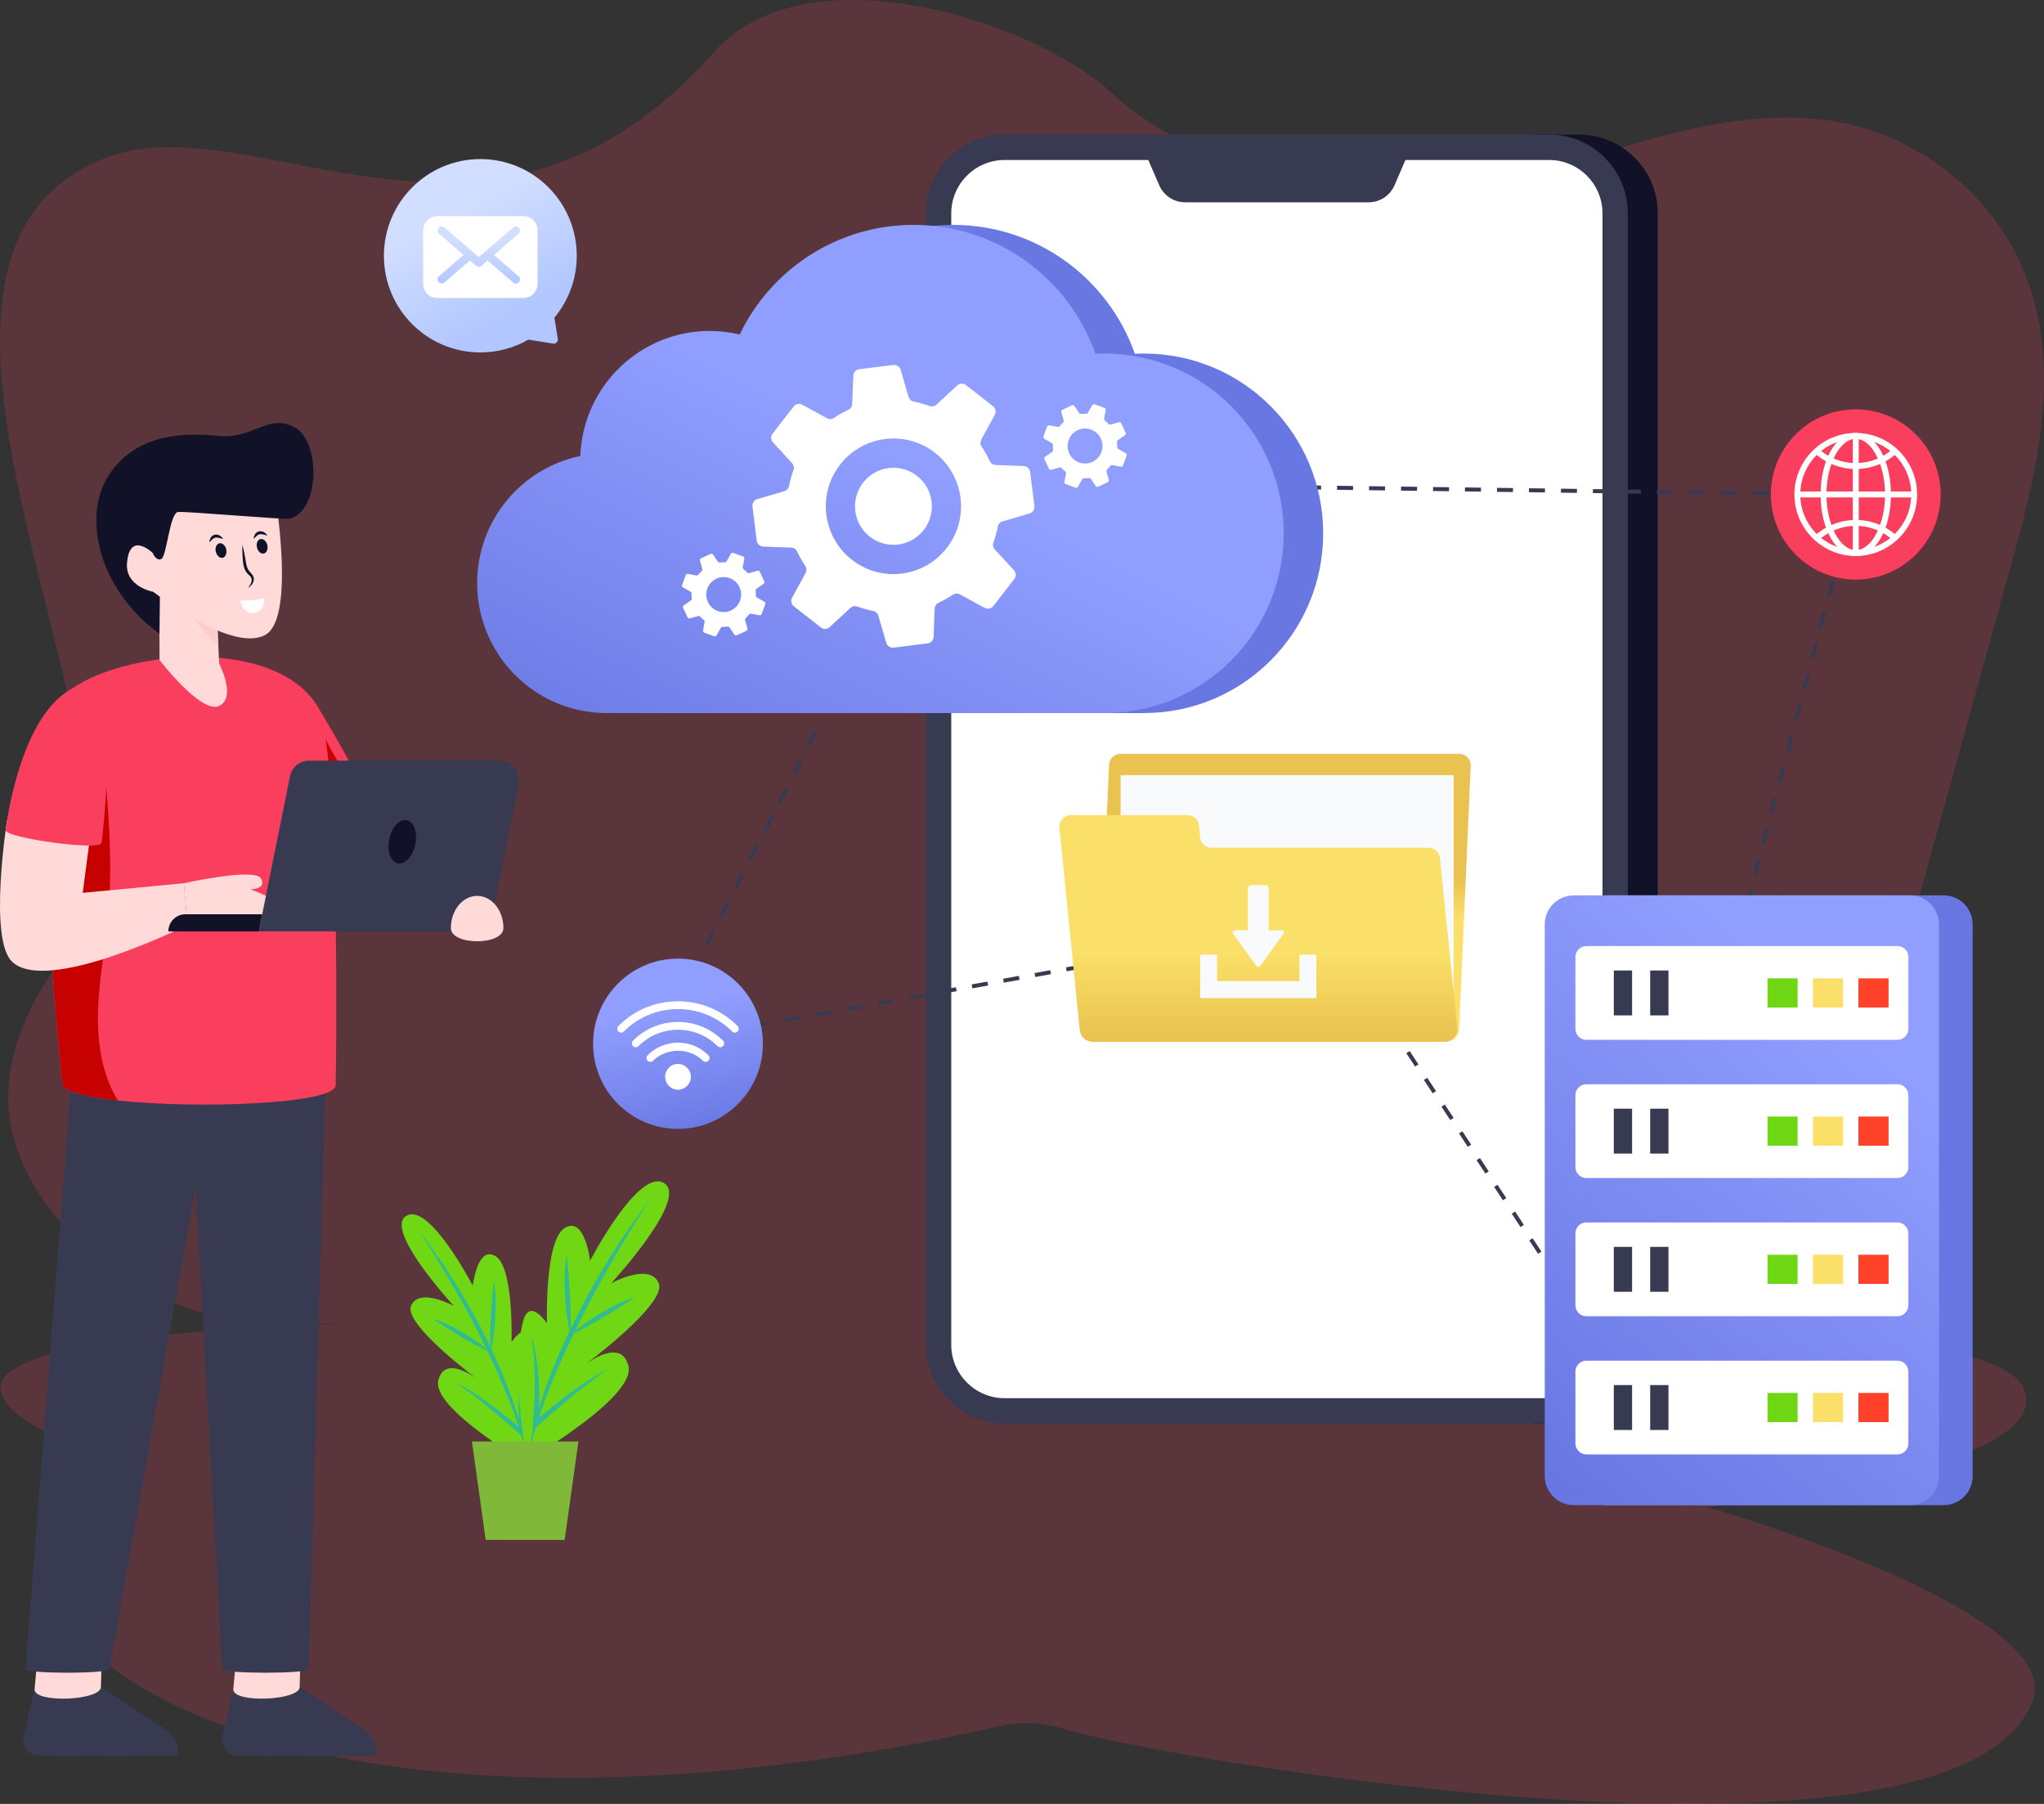 <svg width="136" height="120" viewBox="0 0 136 120" fill="none" xmlns="http://www.w3.org/2000/svg">
<rect x="0" y="0" width="136" height="120" fill="#333333" stroke="none"/>
<g opacity="0.2">
<path d="M133.717 37.934C130.955 47.91 128.183 57.884 125.423 67.863C124.045 72.821 122.57 77.976 119.551 81.568C115.524 86.349 109.609 87.375 104.096 87.709C96.123 88.215 18.834 88.68 14.747 87.709C9.802 86.525 2.452 82.22 0.808 75.274C-0.193 71.078 1.836 66.695 4.216 63.683C12.556 53.138 -10.864 17.962 6.742 10.615C16.781 6.425 32.414 20.495 47.503 3.466C53.664 -3.485 68.745 1.4 73.86 6.099C77.308 9.263 80.97 10.447 85.196 12.088C91.06 14.373 97.395 12.975 103.368 11.177C109.344 9.386 115.405 7.203 121.513 7.988C127.62 8.779 133.903 13.376 135.547 20.87C136.788 26.492 135.247 32.434 133.717 37.934Z" fill="#F93E5E"/>
<path d="M135.234 113.18C130.136 126.189 77.022 116.94 70.751 115.008C70.743 115.005 70.735 115.003 70.727 115C69.338 114.568 67.863 114.501 66.444 114.832C57.768 116.857 47.519 118.267 37.837 118.267C14.507 118.267 3.297 110.081 3.297 104.826C3.297 103.201 8.207 103.814 8.287 100.331C8.382 96.325 1.213 95.631 0.117 92.751C-1.761 87.806 29.899 87.968 29.899 87.968H88.945C88.945 87.968 131.89 86.69 134.611 92.273C137.328 97.86 113.607 100.254 113.607 100.254C113.607 100.254 137.587 107.177 135.234 113.18Z" fill="#F93E5E"/>
</g>
<path d="M105.073 8.955H101.91V94.698H105.073C107.961 94.698 110.302 92.351 110.302 89.456V14.198C110.302 11.302 107.961 8.955 105.073 8.955Z" fill="#111228"/>
<path d="M108.308 14.198V89.455C108.308 92.351 105.967 94.698 103.079 94.698H66.838C63.949 94.698 61.609 92.351 61.609 89.455V14.198C61.609 11.302 63.95 8.955 66.838 8.955H103.079C105.967 8.955 108.308 11.302 108.308 14.198Z" fill="#373A50"/>
<path d="M106.624 14.198V89.456C106.624 91.416 105.033 93.011 103.079 93.011H66.838C64.883 93.011 63.292 91.416 63.292 89.456V14.198C63.292 12.238 64.883 10.644 66.838 10.644H76.405L77.133 12.328C77.43 13.012 78.105 13.457 78.849 13.457H91.068C91.812 13.457 92.487 13.012 92.784 12.328L93.511 10.644H103.078C105.033 10.644 106.624 12.238 106.624 14.198Z" fill="white"/>
<path d="M111.96 76.775L111.704 76.706L111.977 75.677L112.234 75.746L111.96 76.775ZM112.507 74.716L112.25 74.648L112.523 73.619L112.78 73.687L112.507 74.716ZM113.053 72.658L112.797 72.589L113.07 71.56L113.327 71.628L113.053 72.658ZM113.6 70.599L113.343 70.53L113.617 69.501L113.873 69.57L113.6 70.599ZM114.147 68.54L113.89 68.472L114.163 67.443L114.42 67.511L114.147 68.54ZM114.693 66.482L114.436 66.413L114.71 65.384L114.967 65.453L114.693 66.482ZM115.24 64.423L114.983 64.355L115.257 63.325L115.513 63.394L115.24 64.423ZM115.787 62.365L115.53 62.296L115.803 61.267L116.06 61.336L115.787 62.365ZM116.334 60.306L116.077 60.237L116.35 59.208L116.607 59.277L116.334 60.306ZM116.88 58.247L116.623 58.179L116.896 57.15L117.153 57.218L116.88 58.247ZM117.427 56.189L117.17 56.12L117.443 55.091L117.7 55.16L117.427 56.189ZM117.973 54.13L117.717 54.062L117.99 53.033L118.247 53.101L117.973 54.13ZM118.52 52.072L118.263 52.003L118.536 50.974L118.793 51.043L118.52 52.072ZM119.067 50.013L118.81 49.945L119.083 48.916L119.34 48.984L119.067 50.013ZM119.613 47.955L119.357 47.886L119.63 46.857L119.887 46.925L119.613 47.955ZM120.16 45.896L119.903 45.828L120.176 44.798L120.433 44.867L120.16 45.896ZM120.707 43.837L120.45 43.769L120.723 42.74L120.98 42.808L120.707 43.837ZM121.253 41.779L120.996 41.711L121.27 40.681L121.526 40.75L121.253 41.779ZM121.8 39.72L121.543 39.652L121.817 38.623L122.073 38.691L121.8 39.72ZM122.347 37.662L122.09 37.593L122.363 36.564L122.62 36.632L122.347 37.662ZM122.893 35.603L122.636 35.535L122.91 34.505L123.166 34.574L122.893 35.603ZM123.44 33.544L123.183 33.476L123.303 33.025L123.039 33.021L123.043 32.755L123.647 32.763L123.44 33.544ZM121.966 33.007L120.897 32.993L120.901 32.727L121.97 32.741L121.966 33.007ZM119.83 32.98L118.763 32.966L118.767 32.7L119.833 32.713L119.83 32.98ZM117.698 32.952L116.632 32.938L116.636 32.672L117.701 32.686L117.698 32.952ZM115.567 32.924L114.502 32.911L114.505 32.644L115.57 32.658L115.567 32.924ZM113.437 32.897L112.372 32.883L112.376 32.617L113.441 32.631L113.437 32.897ZM111.308 32.87L110.244 32.856L110.247 32.59L111.311 32.603L111.308 32.87ZM109.179 32.842L108.115 32.828L108.118 32.562L109.182 32.576L109.179 32.842ZM107.051 32.815L105.986 32.801L105.99 32.535L107.054 32.548L107.051 32.815ZM104.922 32.787L103.858 32.773L103.862 32.507L104.926 32.521L104.922 32.787ZM102.794 32.76L101.73 32.746L101.733 32.48L102.797 32.493L102.794 32.76ZM100.666 32.732L99.602 32.719L99.605 32.452L100.669 32.466L100.666 32.732ZM98.535 32.705L97.472 32.691L97.475 32.425L98.539 32.439L98.535 32.705ZM96.411 32.678L95.347 32.664L95.35 32.398L96.415 32.411L96.411 32.678ZM94.283 32.65L93.218 32.637L93.222 32.37L94.286 32.384L94.283 32.65ZM92.155 32.623L91.09 32.609L91.094 32.343L92.158 32.357L92.155 32.623ZM90.026 32.596L88.961 32.582L88.965 32.316L90.029 32.33L90.026 32.596ZM87.897 32.569L86.832 32.555L86.835 32.289L87.9 32.302L87.897 32.569ZM85.768 32.542L84.703 32.528L84.706 32.262L85.771 32.275L85.768 32.542ZM83.638 32.514L82.572 32.501L82.576 32.235L83.641 32.248L83.638 32.514ZM81.507 32.487L80.441 32.474L80.444 32.208L81.51 32.221L81.507 32.487ZM79.374 32.461L78.306 32.447L78.309 32.181L79.377 32.194L79.374 32.461ZM77.236 32.434C76.587 32.426 76.211 32.422 76.16 32.422V32.156C76.21 32.156 76.588 32.16 77.239 32.168L77.236 32.434Z" fill="#373A50"/>
<path d="M105.543 88.285L105.26 87.854L105.482 87.707L105.765 88.138L105.543 88.285ZM104.676 86.964L104.091 86.075L104.313 85.928L104.898 86.818L104.676 86.964ZM103.507 85.185L102.922 84.295L103.144 84.149L103.729 85.038L103.507 85.185ZM102.338 83.406L101.753 82.516L101.975 82.37L102.56 83.259L102.338 83.406ZM101.169 81.627L100.585 80.737L100.807 80.591L101.391 81.48L101.169 81.627ZM100 79.848L99.416 78.958L99.638 78.812L100.222 79.701L100 79.848ZM98.831 78.068L98.247 77.179L98.469 77.032L99.053 77.921L98.831 78.068ZM97.663 76.29L97.078 75.4L97.3 75.253L97.885 76.143L97.663 76.29ZM96.494 74.51L95.909 73.621L96.131 73.474L96.716 74.363L96.494 74.51ZM95.325 72.731L94.741 71.841L94.963 71.695L95.547 72.585L95.325 72.731ZM94.156 70.952L93.572 70.063L93.794 69.916L94.379 70.806L94.156 70.952ZM43.786 69.523L43.739 69.261L44.784 69.072L44.831 69.334L43.786 69.523ZM92.987 69.173L92.403 68.283L92.625 68.137L93.21 69.026L92.987 69.173ZM45.877 69.145L45.83 68.883L46.876 68.694L46.923 68.957L45.877 69.145ZM47.968 68.768L47.922 68.506L48.967 68.317L49.014 68.579L47.968 68.768ZM44.215 68.616L43.979 68.494L44.464 67.546L44.7 67.668L44.215 68.616ZM50.06 68.39L50.013 68.128L51.058 67.939L51.105 68.202L50.06 68.39ZM52.151 68.013L52.104 67.75L53.15 67.562L53.197 67.824L52.151 68.013ZM54.242 67.635L54.196 67.373L55.241 67.184L55.288 67.446L54.242 67.635ZM91.819 67.394L91.234 66.504L91.456 66.358L92.041 67.247L91.819 67.394ZM56.334 67.258L56.287 66.996L57.332 66.807L57.379 67.069L56.334 67.258ZM58.425 66.88L58.378 66.618L59.424 66.429L59.471 66.691L58.425 66.88ZM45.185 66.72L44.949 66.599L45.434 65.651L45.67 65.773L45.185 66.72ZM60.516 66.502L60.47 66.24L61.515 66.052L61.562 66.314L60.516 66.502ZM62.608 66.125L62.561 65.863L63.606 65.674L63.653 65.936L62.608 66.125ZM64.699 65.748L64.652 65.485L65.698 65.297L65.745 65.559L64.699 65.748ZM90.65 65.615L90.065 64.725L90.287 64.579L90.872 65.469L90.65 65.615ZM66.79 65.37L66.744 65.108L67.789 64.919L67.836 65.181L66.79 65.37ZM68.882 64.993L68.835 64.73L69.88 64.542L69.927 64.804L68.882 64.993ZM46.154 64.825L45.918 64.703L46.403 63.755L46.639 63.877L46.154 64.825ZM70.973 64.615L70.926 64.353L71.972 64.164L72.019 64.426L70.973 64.615ZM73.065 64.237L73.018 63.975L74.063 63.786L74.11 64.049L73.065 64.237ZM75.156 63.86L75.109 63.597L76.154 63.409L76.202 63.671L75.156 63.86ZM89.481 63.836L88.896 62.946L89.118 62.8L89.703 63.689L89.481 63.836ZM77.247 63.482L77.2 63.22L78.246 63.032L78.293 63.294L77.247 63.482ZM79.339 63.105L79.292 62.843L80.337 62.654L80.384 62.916L79.339 63.105ZM47.124 62.929L46.888 62.808L47.373 61.86L47.609 61.981L47.124 62.929ZM81.43 62.727L81.383 62.465L82.429 62.276L82.476 62.538L81.43 62.727ZM83.522 62.349L83.475 62.087L84.52 61.899L84.567 62.161L83.522 62.349ZM88.312 62.057L87.976 61.545L87.704 61.595L87.657 61.332L88.102 61.252L88.535 61.91L88.312 62.057ZM85.613 61.972L85.566 61.71L86.612 61.521L86.659 61.784L85.613 61.972ZM48.094 61.033L47.858 60.912L48.342 59.964L48.578 60.086L48.094 61.033ZM49.063 59.138L48.827 59.016L49.312 58.069L49.548 58.19L49.063 59.138ZM50.033 57.242L49.797 57.121L50.282 56.173L50.518 56.294L50.033 57.242ZM51.003 55.346L50.767 55.225L51.251 54.277L51.488 54.399L51.003 55.346ZM51.972 53.451L51.736 53.33L52.221 52.382L52.457 52.503L51.972 53.451ZM52.942 51.555L52.706 51.434L53.19 50.486L53.427 50.608L52.942 51.555ZM53.912 49.66L53.675 49.538L54.16 48.591L54.396 48.712L53.912 49.66Z" fill="#373A50"/>
<path d="M76.113 23.52C75.911 23.52 75.708 23.524 75.51 23.537C73.755 18.538 69.001 14.96 63.411 14.96C62.225 14.96 61.079 15.127 59.989 15.43V47.435H76.113C82.699 47.435 88.039 42.082 88.039 35.48C88.039 28.873 82.699 23.52 76.113 23.52Z" fill="url(#paint0_linear_113_5668)"/>
<path d="M85.412 35.479C85.412 42.082 80.072 47.435 73.486 47.435C68.707 47.435 45.022 47.435 40.367 47.435C35.609 47.435 31.747 43.564 31.747 38.794C31.747 34.624 34.695 31.142 38.613 30.334C38.781 25.715 42.57 22.016 47.225 22.016C47.91 22.016 48.578 22.098 49.216 22.25C51.289 17.937 55.69 14.96 60.784 14.96C66.375 14.96 71.129 18.538 72.883 23.537C73.081 23.524 73.284 23.52 73.486 23.52C80.072 23.52 85.412 28.873 85.412 35.479Z" fill="url(#paint1_linear_113_5668)"/>
<path d="M68.544 31.4C68.516 31.181 68.335 31.012 68.114 31.002L66.243 30.93C66.075 30.921 65.925 30.824 65.853 30.67C65.7 30.338 65.519 30.019 65.313 29.709C65.216 29.572 65.213 29.39 65.291 29.243L66.187 27.6C66.293 27.402 66.243 27.162 66.069 27.023L64.273 25.618C64.095 25.48 63.848 25.493 63.686 25.643L62.315 26.914C62.19 27.03 62.016 27.067 61.856 27.011C61.51 26.886 61.154 26.785 60.795 26.717C60.632 26.685 60.501 26.563 60.451 26.401L59.926 24.601C59.861 24.387 59.655 24.25 59.436 24.278L57.172 24.56C56.954 24.585 56.785 24.769 56.776 24.991L56.704 26.867C56.698 27.036 56.601 27.186 56.448 27.258C56.117 27.411 55.795 27.593 55.489 27.803C55.349 27.896 55.171 27.903 55.024 27.821L53.378 26.923C53.185 26.816 52.941 26.866 52.807 27.042L51.405 28.842C51.27 29.017 51.28 29.264 51.43 29.427L52.7 30.805C52.813 30.93 52.854 31.105 52.797 31.265C52.669 31.612 52.569 31.969 52.501 32.329C52.469 32.495 52.347 32.627 52.188 32.674L50.39 33.203C50.178 33.265 50.04 33.472 50.068 33.694L50.349 35.96C50.374 36.179 50.558 36.348 50.78 36.358L52.647 36.43C52.816 36.439 52.969 36.536 53.038 36.69C53.194 37.022 53.375 37.341 53.581 37.651C53.675 37.788 53.681 37.97 53.6 38.117L52.703 39.761C52.597 39.955 52.647 40.199 52.822 40.336L54.621 41.739C54.795 41.876 55.042 41.867 55.205 41.717L56.578 40.443C56.703 40.33 56.878 40.292 57.034 40.349C57.384 40.474 57.737 40.574 58.096 40.643C58.261 40.674 58.393 40.797 58.443 40.959L58.967 42.759C59.029 42.972 59.239 43.109 59.458 43.082L61.718 42.8C61.94 42.775 62.108 42.59 62.115 42.368L62.19 40.493C62.196 40.324 62.293 40.174 62.446 40.102C62.777 39.945 63.096 39.767 63.405 39.557C63.542 39.463 63.723 39.457 63.87 39.538L65.512 40.437C65.706 40.543 65.949 40.493 66.087 40.318L67.489 38.518C67.624 38.342 67.614 38.095 67.464 37.932L66.19 36.552C66.078 36.43 66.04 36.255 66.097 36.095C66.225 35.748 66.321 35.391 66.39 35.031C66.421 34.868 66.546 34.733 66.705 34.686L68.501 34.157C68.716 34.095 68.851 33.888 68.826 33.666L68.544 31.4ZM62.992 36.452C61.465 38.419 58.64 38.769 56.679 37.235C54.721 35.704 54.371 32.871 55.898 30.909C57.425 28.943 60.254 28.592 62.212 30.123C64.173 31.657 64.522 34.489 62.992 36.452Z" fill="white"/>
<path d="M61.018 31.658C62.132 32.529 62.33 34.14 61.462 35.256C60.594 36.372 58.987 36.572 57.873 35.701C56.76 34.831 56.562 33.22 57.43 32.105C58.298 30.989 59.905 30.788 61.018 31.658Z" fill="white"/>
<path d="M131.253 61.493V98.19C131.253 99.257 130.391 100.125 129.326 100.125H106.952C105.887 100.125 105.021 99.257 105.021 98.19V61.493C105.021 60.426 105.887 59.561 106.952 59.561H129.326C130.39 59.561 131.253 60.426 131.253 61.493Z" fill="url(#paint2_linear_113_5668)"/>
<path d="M129.013 61.493V98.19C129.013 99.257 128.151 100.125 127.086 100.125H104.712C103.647 100.125 102.782 99.257 102.782 98.19V61.493C102.782 60.426 103.647 59.561 104.712 59.561H127.086C128.151 59.561 129.013 60.426 129.013 61.493Z" fill="url(#paint3_linear_113_5668)"/>
<path d="M126.974 63.667V68.438C126.974 68.842 126.651 69.171 126.254 69.171H105.542C105.145 69.171 104.822 68.842 104.822 68.438V63.667C104.822 63.263 105.145 62.934 105.542 62.934H126.254C126.651 62.934 126.974 63.262 126.974 63.667Z" fill="white"/>
<path d="M108.593 64.559H107.377V67.545H108.593V64.559Z" fill="#373A50"/>
<path d="M111.013 64.559H109.797V67.545H111.013V64.559Z" fill="#373A50"/>
<path d="M119.607 65.082H117.603V67.023H119.607V65.082Z" fill="#70D715"/>
<path d="M122.633 65.082H120.628V67.023H122.633V65.082Z" fill="#FADF68"/>
<path d="M125.658 65.082H123.653V67.023H125.658V65.082Z" fill="#FF4129"/>
<path d="M126.974 72.86V77.631C126.974 78.035 126.651 78.364 126.254 78.364H105.542C105.145 78.364 104.822 78.035 104.822 77.631V72.86C104.822 72.456 105.145 72.126 105.542 72.126H126.254C126.651 72.126 126.974 72.456 126.974 72.86Z" fill="white"/>
<path d="M108.593 73.752H107.377V76.739H108.593V73.752Z" fill="#373A50"/>
<path d="M111.013 73.752H109.797V76.739H111.013V73.752Z" fill="#373A50"/>
<path d="M119.607 74.275H117.603V76.216H119.607V74.275Z" fill="#70D715"/>
<path d="M122.633 74.275H120.628V76.216H122.633V74.275Z" fill="#FADF68"/>
<path d="M125.658 74.275H123.653V76.216H125.658V74.275Z" fill="#FF4129"/>
<path d="M126.974 82.053V86.825C126.974 87.229 126.651 87.558 126.254 87.558H105.542C105.145 87.558 104.822 87.229 104.822 86.825V82.053C104.822 81.649 105.145 81.32 105.542 81.32H126.254C126.651 81.32 126.974 81.649 126.974 82.053Z" fill="white"/>
<path d="M108.593 82.946H107.377V85.932H108.593V82.946Z" fill="#373A50"/>
<path d="M111.013 82.946H109.797V85.932H111.013V82.946Z" fill="#373A50"/>
<path d="M119.607 83.469H117.603V85.409H119.607V83.469Z" fill="#70D715"/>
<path d="M122.633 83.469H120.628V85.409H122.633V83.469Z" fill="#FADF68"/>
<path d="M125.658 83.469H123.653V85.409H125.658V83.469Z" fill="#FF4129"/>
<path d="M126.974 91.247V96.018C126.974 96.422 126.651 96.751 126.254 96.751H105.542C105.145 96.751 104.822 96.422 104.822 96.018V91.247C104.822 90.842 105.145 90.513 105.542 90.513H126.254C126.651 90.513 126.974 90.842 126.974 91.247Z" fill="white"/>
<path d="M108.593 92.139H107.377V95.125H108.593V92.139Z" fill="#373A50"/>
<path d="M111.013 92.139H109.797V95.125H111.013V92.139Z" fill="#373A50"/>
<path d="M119.607 92.662H117.603V94.602H119.607V92.662Z" fill="#70D715"/>
<path d="M122.633 92.662H120.628V94.602H122.633V92.662Z" fill="#FADF68"/>
<path d="M125.658 92.662H123.653V94.602H125.658V92.662Z" fill="#FF4129"/>
<path d="M74.603 28.16C74.574 28.099 74.506 28.068 74.441 28.086L73.896 28.241C73.847 28.254 73.795 28.24 73.76 28.203C73.684 28.122 73.602 28.046 73.514 27.977C73.474 27.946 73.456 27.895 73.465 27.845L73.57 27.287C73.582 27.221 73.545 27.156 73.482 27.133L72.833 26.897C72.77 26.874 72.7 26.9 72.667 26.959L72.391 27.454C72.366 27.498 72.319 27.526 72.268 27.524C72.156 27.52 72.045 27.525 71.935 27.539C71.885 27.545 71.835 27.522 71.806 27.48L71.487 27.012C71.449 26.956 71.377 26.936 71.316 26.964L70.691 27.257C70.63 27.286 70.599 27.354 70.617 27.419L70.771 27.966C70.785 28.015 70.771 28.067 70.734 28.102C70.653 28.178 70.578 28.26 70.509 28.349C70.477 28.389 70.426 28.408 70.376 28.398L69.819 28.293C69.753 28.28 69.688 28.318 69.665 28.381L69.43 29.031C69.407 29.094 69.433 29.165 69.492 29.198L69.986 29.475C70.03 29.5 70.058 29.547 70.056 29.598C70.052 29.71 70.057 29.822 70.071 29.932C70.078 29.983 70.054 30.032 70.012 30.061L69.544 30.381C69.489 30.419 69.469 30.492 69.497 30.553L69.789 31.179C69.817 31.24 69.886 31.271 69.951 31.253L70.495 31.099C70.544 31.085 70.597 31.099 70.632 31.136C70.707 31.218 70.789 31.293 70.877 31.362C70.917 31.393 70.936 31.445 70.927 31.495L70.822 32.052C70.81 32.118 70.847 32.183 70.91 32.206L71.558 32.442C71.622 32.465 71.692 32.439 71.725 32.38L72.001 31.885C72.026 31.841 72.073 31.814 72.124 31.816C72.236 31.819 72.347 31.814 72.457 31.8C72.507 31.794 72.556 31.817 72.586 31.859L72.905 32.328C72.943 32.383 73.015 32.403 73.076 32.375L73.701 32.082C73.762 32.053 73.793 31.985 73.775 31.92L73.621 31.373C73.607 31.325 73.621 31.271 73.658 31.237C73.739 31.161 73.814 31.079 73.883 30.991C73.914 30.95 73.966 30.932 74.016 30.941L74.573 31.046C74.638 31.059 74.704 31.021 74.727 30.959L74.962 30.308C74.985 30.245 74.958 30.175 74.9 30.142L74.405 29.865C74.361 29.84 74.334 29.793 74.336 29.742C74.339 29.629 74.334 29.518 74.32 29.408C74.314 29.358 74.337 29.308 74.379 29.279L74.847 28.959C74.902 28.921 74.922 28.848 74.894 28.787L74.603 28.16ZM73.287 30.066C73.069 30.67 72.403 30.982 71.8 30.763C71.198 30.544 70.887 29.876 71.106 29.273C71.324 28.669 71.99 28.357 72.592 28.576C73.195 28.795 73.506 29.462 73.287 30.066Z" fill="white"/>
<path d="M50.559 38.043C50.53 37.982 50.462 37.951 50.397 37.969L49.852 38.123C49.803 38.137 49.751 38.123 49.716 38.086C49.64 38.005 49.558 37.929 49.47 37.86C49.43 37.829 49.411 37.778 49.421 37.728L49.525 37.17C49.537 37.104 49.5 37.038 49.437 37.016L48.789 36.78C48.726 36.757 48.656 36.783 48.623 36.842L48.347 37.336C48.322 37.38 48.275 37.408 48.224 37.407C48.112 37.403 48.001 37.408 47.891 37.422C47.841 37.428 47.791 37.405 47.762 37.363L47.443 36.894C47.405 36.839 47.333 36.819 47.272 36.847L46.647 37.14C46.586 37.168 46.555 37.237 46.573 37.302L46.727 37.849C46.741 37.897 46.727 37.95 46.69 37.985C46.609 38.061 46.533 38.143 46.464 38.232C46.433 38.272 46.382 38.291 46.332 38.281L45.775 38.176C45.709 38.163 45.644 38.201 45.621 38.264L45.386 38.914C45.363 38.977 45.389 39.048 45.448 39.08L45.942 39.358C45.986 39.382 46.014 39.43 46.012 39.481C46.008 39.593 46.013 39.705 46.027 39.815C46.033 39.865 46.01 39.915 45.968 39.944L45.5 40.264C45.445 40.302 45.425 40.374 45.453 40.435L45.745 41.062C45.773 41.123 45.842 41.154 45.907 41.136L46.451 40.981C46.5 40.968 46.553 40.982 46.587 41.019C46.663 41.1 46.745 41.176 46.833 41.245C46.873 41.276 46.892 41.328 46.883 41.377L46.778 41.935C46.766 42.001 46.803 42.066 46.866 42.089L47.514 42.325C47.577 42.348 47.648 42.322 47.681 42.263L47.957 41.768C47.982 41.724 48.029 41.696 48.08 41.698C48.192 41.702 48.303 41.697 48.413 41.683C48.463 41.677 48.512 41.7 48.541 41.742L48.861 42.21C48.898 42.266 48.971 42.286 49.032 42.258L49.657 41.965C49.718 41.936 49.749 41.868 49.73 41.803L49.577 41.256C49.563 41.208 49.577 41.154 49.614 41.12C49.695 41.044 49.77 40.962 49.839 40.873C49.87 40.833 49.921 40.814 49.971 40.824L50.528 40.929C50.594 40.941 50.66 40.904 50.682 40.841L50.918 40.191C50.94 40.128 50.914 40.057 50.856 40.025L50.361 39.747C50.317 39.722 50.289 39.675 50.291 39.624C50.295 39.512 50.29 39.401 50.276 39.291C50.27 39.24 50.293 39.19 50.335 39.162L50.803 38.841C50.858 38.803 50.878 38.731 50.85 38.67L50.559 38.043ZM49.243 39.949C49.024 40.553 48.359 40.865 47.756 40.646C47.154 40.426 46.843 39.759 47.062 39.155C47.28 38.552 47.946 38.239 48.548 38.459C49.151 38.678 49.462 39.345 49.243 39.949Z" fill="white"/>
<path d="M123.475 38.556C126.595 38.556 129.124 36.021 129.124 32.893C129.124 29.766 126.595 27.23 123.475 27.23C120.355 27.23 117.826 29.766 117.826 32.893C117.826 36.021 120.355 38.556 123.475 38.556Z" fill="#F93E5E"/>
<path d="M123.475 36.985C121.225 36.985 119.394 35.15 119.394 32.894C119.394 30.637 121.225 28.802 123.475 28.802C125.726 28.802 127.557 30.637 127.557 32.894C127.557 35.15 125.726 36.985 123.475 36.985ZM123.475 29.193C121.44 29.193 119.784 30.853 119.784 32.894C119.784 34.934 121.44 36.594 123.475 36.594C125.51 36.594 127.166 34.934 127.166 32.894C127.166 30.853 125.51 29.193 123.475 29.193Z" fill="white"/>
<path d="M123.476 31.198C122.465 31.198 121.494 30.824 120.742 30.147L121.003 29.855C121.683 30.468 122.562 30.806 123.476 30.806C124.389 30.806 125.268 30.468 125.949 29.855L126.21 30.147C125.457 30.824 124.486 31.198 123.476 31.198Z" fill="white"/>
<path d="M121.005 35.933L120.743 35.642C121.495 34.963 122.466 34.589 123.476 34.589C124.486 34.589 125.456 34.963 126.208 35.642L125.947 35.933C125.267 35.319 124.389 34.98 123.476 34.98C122.562 34.98 121.685 35.319 121.005 35.933Z" fill="white"/>
<path d="M123.475 36.985C122.163 36.985 121.135 35.188 121.135 32.894C121.135 30.599 122.163 28.802 123.475 28.802C124.787 28.802 125.815 30.599 125.815 32.894C125.815 35.188 124.787 36.985 123.475 36.985ZM123.475 29.193C122.418 29.193 121.525 30.888 121.525 32.894C121.525 34.899 122.418 36.594 123.475 36.594C124.532 36.594 125.424 34.899 125.424 32.894C125.424 30.888 124.532 29.193 123.475 29.193Z" fill="white"/>
<path d="M123.672 28.997H123.28V36.789H123.672V28.997Z" fill="white"/>
<path d="M127.361 32.697H119.589V33.089H127.361V32.697Z" fill="white"/>
<path d="M45.111 75.096C48.231 75.096 50.76 72.56 50.76 69.433C50.76 66.305 48.231 63.77 45.111 63.77C41.991 63.77 39.462 66.305 39.462 69.433C39.462 72.56 41.991 75.096 45.111 75.096Z" fill="url(#paint4_linear_113_5668)"/>
<path d="M48.712 68.617C46.726 66.626 43.496 66.627 41.511 68.617C41.41 68.718 41.248 68.718 41.147 68.617C41.046 68.516 41.046 68.353 41.147 68.252C42.204 67.192 43.612 66.608 45.111 66.608C46.61 66.608 48.018 67.192 49.076 68.252C49.176 68.353 49.176 68.516 49.076 68.617C48.975 68.718 48.812 68.718 48.712 68.617Z" fill="white"/>
<path d="M47.741 69.59C46.292 68.138 43.932 68.137 42.482 69.59C42.381 69.691 42.218 69.691 42.118 69.59C42.017 69.49 42.017 69.326 42.118 69.225C43.769 67.57 46.454 67.57 48.105 69.225C48.206 69.326 48.206 69.49 48.105 69.59C48.005 69.691 47.842 69.691 47.741 69.59Z" fill="white"/>
<path d="M46.77 70.563C45.886 69.677 44.337 69.677 43.453 70.563C43.352 70.664 43.189 70.664 43.089 70.563C42.988 70.463 42.988 70.299 43.089 70.198C43.628 69.658 44.346 69.36 45.111 69.36C45.876 69.36 46.595 69.658 47.134 70.198C47.235 70.299 47.235 70.463 47.134 70.563C47.034 70.664 46.871 70.664 46.77 70.563Z" fill="white"/>
<path d="M45.111 72.49C45.584 72.49 45.968 72.106 45.968 71.632C45.968 71.158 45.584 70.773 45.111 70.773C44.638 70.773 44.255 71.158 44.255 71.632C44.255 72.106 44.638 72.49 45.111 72.49Z" fill="white"/>
<path d="M73.894 69.305H96.206C96.675 69.305 97.061 68.935 97.082 68.465L97.857 50.949C97.876 50.511 97.528 50.145 97.09 50.145H74.56C74.15 50.145 73.812 50.47 73.793 50.881L73.018 68.387C72.996 68.888 73.394 69.305 73.894 69.305Z" fill="url(#paint5_linear_113_5668)"/>
<path d="M96.721 51.565H74.559V67.384H96.721V51.565Z" fill="#F8FAFB"/>
<path d="M70.488 55.065L71.839 68.507C71.88 68.959 72.259 69.305 72.712 69.305H96.084C96.6 69.305 97.004 68.861 96.957 68.345L95.809 57.093C95.773 56.696 95.44 56.394 95.043 56.394H80.613C80.216 56.394 79.884 56.09 79.848 55.694L79.777 54.924C79.74 54.527 79.409 54.225 79.012 54.225H71.253C70.802 54.224 70.447 54.614 70.488 55.065Z" fill="url(#paint6_linear_113_5668)"/>
<path d="M87.587 66.396H79.858V63.51H80.985V65.266H86.46V63.51H87.587V66.396Z" fill="#F8FAFB"/>
<path d="M85.391 62.131L83.85 64.259C83.787 64.345 83.661 64.345 83.597 64.259L82.054 62.129C81.98 62.027 82.052 61.883 82.181 61.883H83.03V59.109C83.03 58.983 83.133 58.879 83.26 58.879H84.186C84.312 58.879 84.416 58.983 84.416 59.109V61.885H85.267C85.393 61.885 85.465 62.03 85.391 62.131Z" fill="#F8FAFB"/>
<path d="M2.298 112.398L1.556 115.505C1.428 116.161 1.915 116.775 2.581 116.798C5.316 116.89 10.692 116.799 11.685 116.79C11.764 116.789 11.828 116.727 11.831 116.647C11.875 115.696 11.245 115.092 10.317 114.625L6.739 112.209C6.733 112.205 6.725 112.203 6.717 112.204L2.298 112.398Z" fill="#373A50"/>
<path d="M2.297 112.398C2.338 113.319 6.758 113.125 6.717 112.204L6.805 108.565L2.666 108.436L2.297 112.398Z" fill="#FFDAD9"/>
<path d="M15.521 112.398L14.779 115.505C14.651 116.161 15.138 116.775 15.804 116.798C18.54 116.89 23.916 116.799 24.908 116.79C24.987 116.789 25.051 116.727 25.054 116.647C25.098 115.696 24.468 115.092 23.541 114.625L19.962 112.209C19.956 112.205 19.948 112.203 19.94 112.204L15.521 112.398Z" fill="#373A50"/>
<path d="M15.52 112.398C15.56 113.319 19.98 113.125 19.94 112.204L20.027 108.565L15.889 108.436L15.52 112.398Z" fill="#FFDAD9"/>
<path d="M21.678 71.454L20.544 111.026C20.544 111.357 14.778 111.357 14.778 111.026L13.004 79.012L7.284 111.027C7.284 111.357 1.691 111.357 1.691 111.027L4.774 71.454H21.678V71.454Z" fill="#373A50"/>
<path d="M17.219 53.111L18.003 53.706L19.835 55.099L23.703 54.291L24.788 54.063C24.38 52.295 21.096 46.943 21.096 46.943L17.219 53.111Z" fill="#F93E5E"/>
<path d="M18.003 53.706L19.835 55.099L23.703 54.291C23.645 54.191 23.589 54.09 23.534 53.991C23.106 53.215 23.192 52.306 22.875 51.475C22.583 50.712 22.023 49.945 21.687 49.211C21.219 48.182 20.809 49.474 20.542 49.935C20.144 50.619 19.612 51.222 18.984 51.7C18.541 52.037 18.015 52.364 17.888 52.905C17.825 53.175 17.879 53.455 18.003 53.706Z" fill="#C70000"/>
<path d="M4.168 72.08C4.168 72.6 5.686 72.977 7.842 73.21C13.151 73.778 22.335 73.458 22.335 72.178C22.372 70.852 22.647 49.447 21.096 46.943C18.042 42.008 6.885 43.423 4.081 46.42C3.389 47.159 3.117 49.816 3.077 53.167C2.993 60.096 3.906 69.997 4.168 72.08Z" fill="#F93E5E"/>
<path d="M4.168 72.079C4.168 72.6 5.686 72.977 7.842 73.21C6.801 71.517 6.477 69.435 6.517 67.431C6.561 65.225 7.004 63.046 7.199 60.847C7.516 57.325 7.204 53.78 6.89 50.26L6.888 51.023C6.304 51.212 5.718 51.4 5.164 51.665C4.385 52.037 3.688 52.555 3.077 53.168C2.993 60.096 3.906 69.997 4.168 72.079Z" fill="#C70000"/>
<path d="M10.584 38.229L10.617 43.908C10.617 43.908 13.378 47.518 14.58 46.958C15.766 46.405 14.584 44.146 14.584 44.146L14.509 42.615L14.406 40.513L12.553 39.406L10.584 38.229Z" fill="#FFDAD9"/>
<path d="M12.52 40.513C12.995 41.498 14.532 42.974 14.532 42.974L14.428 40.872L12.575 39.765C12.433 39.971 12.379 40.223 12.52 40.513Z" fill="#FECDCB"/>
<path d="M17.638 42.242C15.497 43.391 10.704 39.763 10.238 39.41C10.214 39.386 10.202 39.377 10.202 39.377C10.202 39.377 8.333 39.05 8.442 37.479C8.6 35.288 10.141 36.755 10.141 36.755L8.918 32.819L10.533 30.465L18.059 31.35C18.059 31.35 18.387 33.091 18.594 35.189C18.877 38.038 18.934 41.548 17.638 42.242Z" fill="#FFDAD9"/>
<path d="M19.285 34.506C18.997 34.587 12.315 33.995 11.841 34.06C11.291 34.138 11.092 36.999 10.74 37.182C10.388 37.364 10.141 36.756 10.141 36.756C10.141 36.756 8.6 35.288 8.442 37.48C8.333 39.051 10.195 39.376 10.195 39.376C10.195 39.376 10.616 39.684 10.64 39.708L10.611 42.153C6.579 39.251 5.42 34.345 7.254 31.585C9.088 28.83 12.181 28.777 14.524 29C16.868 29.223 17.761 27.521 19.543 28.39C21.324 29.255 21.341 33.93 19.285 34.506Z" fill="#111228"/>
<path d="M17.783 36.261C17.718 35.998 17.513 35.82 17.323 35.869C17.134 35.915 17.034 36.165 17.102 36.428" fill="url(#paint7_linear_113_5668)"/>
<path d="M15.049 36.542C14.984 36.279 14.776 36.102 14.588 36.15C14.4 36.196 14.3 36.446 14.364 36.709" fill="url(#paint8_linear_113_5668)"/>
<path d="M17.782 36.26C17.719 35.998 17.513 35.822 17.323 35.868C17.136 35.915 17.035 36.164 17.101 36.429" fill="url(#paint9_linear_113_5668)"/>
<path d="M15.048 36.541C14.982 36.279 14.777 36.103 14.589 36.15C14.399 36.197 14.299 36.446 14.364 36.71" fill="url(#paint10_linear_113_5668)"/>
<path d="M14.364 36.71C14.43 36.975 14.634 37.149 14.823 37.102C15.011 37.057 15.112 36.806 15.048 36.541C14.982 36.279 14.776 36.103 14.589 36.15C14.399 36.197 14.298 36.446 14.364 36.71Z" fill="#111228"/>
<path d="M17.101 36.429C17.165 36.693 17.37 36.867 17.558 36.821C17.748 36.776 17.848 36.524 17.782 36.26C17.719 35.998 17.513 35.822 17.323 35.868C17.136 35.915 17.035 36.164 17.101 36.429Z" fill="#111228"/>
<path d="M17.801 35.634C17.596 35.582 17.425 35.508 17.283 35.542C17.215 35.553 17.147 35.594 17.079 35.649C17.019 35.715 16.951 35.782 16.865 35.846C16.883 35.745 16.912 35.642 16.962 35.547C17.02 35.454 17.119 35.373 17.244 35.346C17.368 35.324 17.487 35.355 17.58 35.412C17.675 35.468 17.743 35.547 17.801 35.634Z" fill="#111228"/>
<path d="M14.853 35.857C14.648 35.805 14.477 35.731 14.335 35.765C14.267 35.776 14.199 35.817 14.132 35.872C14.071 35.938 14.003 36.005 13.917 36.069C13.935 35.968 13.964 35.865 14.014 35.77C14.072 35.677 14.171 35.596 14.296 35.569C14.42 35.547 14.539 35.577 14.632 35.635C14.727 35.691 14.795 35.77 14.853 35.857Z" fill="#111228"/>
<path d="M16.123 36.23C16.193 36.488 16.251 36.748 16.295 37.009C16.346 37.27 16.365 37.536 16.453 37.762C16.496 37.877 16.555 37.971 16.643 38.062C16.725 38.156 16.843 38.262 16.879 38.425C16.914 38.584 16.86 38.735 16.781 38.851C16.696 38.965 16.593 39.053 16.485 39.13C16.648 38.926 16.803 38.678 16.73 38.466C16.694 38.368 16.606 38.286 16.507 38.193C16.406 38.099 16.318 37.966 16.268 37.833C16.168 37.561 16.161 37.29 16.142 37.028C16.123 36.764 16.117 36.498 16.123 36.23Z" fill="#111228"/>
<path d="M16 39.951C16.051 40.455 16.449 40.828 16.887 40.783C17.322 40.738 17.636 40.293 17.584 39.788C17.584 39.779 17.581 39.773 17.58 39.766C17.146 39.916 16.62 39.97 15.999 39.928C16 39.935 15.999 39.942 16 39.951Z" fill="white"/>
<path d="M0.473 54.55C0.473 54.55 -0.783 62.44 0.798 63.968C3.123 66.215 12.477 61.533 12.477 61.533L12.231 58.755L5.504 59.394L6.11 54.781L0.473 54.55Z" fill="#FFDAD9"/>
<path d="M12.231 58.755C12.231 58.755 16.942 57.705 17.362 58.433C17.781 59.162 16.655 59.159 16.655 59.159C16.655 59.159 19.694 60.187 18.916 61.125C18.139 62.064 12.478 61.533 12.478 61.533L12.231 58.755Z" fill="#FFDAD9"/>
<path d="M17.219 61.957H31.482C32.095 61.957 32.624 61.526 32.745 60.923L34.508 52.145C34.669 51.347 34.058 50.601 33.245 50.601H20.557C19.944 50.601 19.417 51.032 19.296 51.635L17.447 60.817L17.219 61.957Z" fill="#373A50"/>
<path d="M11.202 61.959H17.219L17.448 60.818H12.339C11.711 60.818 11.202 61.33 11.202 61.959Z" fill="#111228"/>
<path d="M30 61.734C30 62.911 33.495 62.911 33.495 61.734C33.495 60.551 32.712 59.597 31.747 59.597C30.782 59.597 30 60.551 30 61.734Z" fill="#FFDAD9"/>
<path d="M0.378 55.214C0.306 55.751 6.684 56.613 6.756 56.076C6.756 56.076 8.412 43.603 4.592 45.925C1.197 47.989 0.378 55.214 0.378 55.214Z" fill="#F93E5E"/>
<path d="M26.576 57.443C27.071 57.443 27.558 56.796 27.664 55.995C27.77 55.197 27.454 54.55 26.959 54.55C26.465 54.55 25.977 55.197 25.871 55.995C25.765 56.796 26.081 57.443 26.576 57.443Z" fill="#111228"/>
<path d="M27.35 86.871C26.916 87.912 30.367 90.68 31.612 91.637C30.898 91.153 29.53 90.441 29.166 91.808C28.666 93.681 35.237 97.465 35.237 97.465C35.237 97.465 36.248 92.019 35.458 89.121C35.074 87.709 34.037 89.273 34.037 89.273C34.037 89.273 34.195 84.339 32.984 83.572C31.772 82.808 31.456 85.526 31.456 85.526C31.456 85.526 28.561 79.956 27.034 80.881C25.527 81.792 30.067 86.736 30.189 86.87C30.096 86.82 27.866 85.63 27.35 86.871Z" fill="#70D715"/>
<path d="M27.893 81.898C32.246 88.588 33.735 92.879 33.946 93.341C34.187 94.018 34.453 94.689 34.653 95.381C34.895 96.062 35.042 96.768 35.237 97.465C34.381 92.104 31.068 85.967 27.893 81.898Z" fill="#30BB93"/>
<path d="M28.802 87.734C29.088 87.913 31.153 89.332 32.639 89.95C31.782 89.182 29.893 88 28.802 87.734Z" fill="#30BB93"/>
<path d="M32.639 89.949C32.942 88.735 33.135 86.349 32.839 85.215C32.797 85.918 32.53 88.375 32.639 89.949Z" fill="#30BB93"/>
<path d="M30.324 91.995C31.718 92.853 34.006 94.893 34.905 95.675C34.758 93.831 34.65 92.093 34.967 90.031C34.475 91.601 34.435 93.69 34.57 95.323L34.819 95.196C33.716 94.218 31.683 92.571 30.324 91.995Z" fill="#30BB93"/>
<path d="M43.829 85.363C44.311 86.52 40.474 89.598 39.09 90.662C39.884 90.123 41.404 89.332 41.809 90.851C42.365 92.934 35.06 97.141 35.06 97.141C35.06 97.141 33.935 91.086 34.814 87.864C35.24 86.294 36.393 88.033 36.393 88.033C36.393 88.033 36.217 82.547 37.564 81.695C38.911 80.844 39.262 83.867 39.262 83.867C39.262 83.867 42.481 77.674 44.18 78.702C45.855 79.715 40.807 85.212 40.671 85.361C40.776 85.306 43.255 83.982 43.829 85.363Z" fill="#70D715"/>
<path d="M43.225 79.833C42.787 80.507 42.35 81.179 41.938 81.868C39.723 85.458 36.837 90.922 35.709 94.824C35.441 95.581 35.277 96.366 35.06 97.141C35.313 95.553 35.722 93.988 36.25 92.465C37.875 87.93 40.576 83.228 43.225 79.833Z" fill="#30BB93"/>
<path d="M42.215 86.321C42.022 86.435 39.636 88.084 37.949 88.785C38.939 87.898 41.03 86.611 42.215 86.321Z" fill="#30BB93"/>
<path d="M37.949 88.785C37.613 87.435 37.398 84.782 37.727 83.522C37.773 84.303 38.069 87.035 37.949 88.785Z" fill="#30BB93"/>
<path d="M40.522 91.059C40.086 91.327 39.671 91.623 39.269 91.936C38.048 92.853 36.352 94.336 35.429 95.15C35.603 92.963 35.695 91.053 35.36 88.876C35.907 90.621 35.952 92.943 35.802 94.759L35.525 94.618C36.588 93.676 37.958 92.575 39.174 91.799C39.611 91.531 40.049 91.26 40.522 91.059Z" fill="#30BB93"/>
<path d="M38.488 95.891L37.569 102.44H32.316L31.4 95.891H38.488Z" fill="#80b939"/>
<path d="M36.887 21.132L37.113 22.539C37.139 22.724 36.982 22.887 36.798 22.855L35.158 22.592C34.217 23.135 33.123 23.445 31.962 23.445C28.419 23.445 25.544 20.569 25.544 17.017C25.544 13.465 28.419 10.582 31.962 10.582C35.505 10.582 38.375 13.465 38.375 17.017C38.374 18.582 37.812 20.02 36.887 21.132Z" fill="url(#paint11_linear_113_5668)"/>
<path d="M35.765 15.317V18.885C35.765 19.401 35.345 19.822 34.826 19.822H29.092C28.573 19.822 28.153 19.401 28.153 18.885V15.317C28.153 14.801 28.573 14.379 29.092 14.379H34.826C35.345 14.379 35.765 14.8 35.765 15.317Z" fill="white"/>
<path d="M34.321 18.863C34.254 18.863 34.19 18.838 34.14 18.793L32.444 17.328L32.038 17.678C31.982 17.723 31.92 17.746 31.858 17.746C31.797 17.746 31.735 17.723 31.683 17.682L31.268 17.325L29.573 18.787C29.524 18.831 29.461 18.855 29.391 18.855C29.313 18.855 29.238 18.822 29.184 18.763C29.082 18.638 29.098 18.463 29.214 18.367L30.844 16.959L29.211 15.55C29.099 15.453 29.084 15.279 29.179 15.164C29.234 15.099 29.311 15.064 29.393 15.064C29.459 15.064 29.523 15.088 29.573 15.13L31.858 17.102L32.24 16.774C32.256 16.756 32.273 16.744 32.284 16.735L34.142 15.135C34.192 15.092 34.256 15.068 34.322 15.068C34.402 15.068 34.478 15.103 34.53 15.163C34.579 15.22 34.603 15.295 34.596 15.37C34.59 15.444 34.556 15.509 34.499 15.555L32.867 16.964L34.502 18.375C34.558 18.424 34.592 18.492 34.597 18.567C34.602 18.641 34.578 18.712 34.53 18.768C34.481 18.827 34.404 18.863 34.321 18.863Z" fill="url(#paint12_linear_113_5668)"/>
<defs>
<linearGradient id="paint0_linear_113_5668" x1="53.017" y1="32.717" x2="67.246" y2="31.431" gradientUnits="userSpaceOnUse">
<stop stop-color="#909EFF"/>
<stop offset="1" stop-color="#6977E3"/>
</linearGradient>
<linearGradient id="paint1_linear_113_5668" x1="61.752" y1="31.104" x2="48.654" y2="57.484" gradientUnits="userSpaceOnUse">
<stop stop-color="#909EFF"/>
<stop offset="1" stop-color="#6977E3"/>
</linearGradient>
<linearGradient id="paint2_linear_113_5668" x1="107.454" y1="78.88" x2="125.911" y2="80.535" gradientUnits="userSpaceOnUse">
<stop stop-color="#909EFF"/>
<stop offset="1" stop-color="#6977E3"/>
</linearGradient>
<linearGradient id="paint3_linear_113_5668" x1="124.64" y1="69.585" x2="101.603" y2="96.482" gradientUnits="userSpaceOnUse">
<stop stop-color="#909EFF"/>
<stop offset="1" stop-color="#6977E3"/>
</linearGradient>
<linearGradient id="paint4_linear_113_5668" x1="44.552" y1="66.911" x2="46.471" y2="75.525" gradientUnits="userSpaceOnUse">
<stop stop-color="#909EFF"/>
<stop offset="1" stop-color="#6977E3"/>
</linearGradient>
<linearGradient id="paint5_linear_113_5668" x1="85.437" y1="61.093" x2="85.437" y2="58.447" gradientUnits="userSpaceOnUse">
<stop stop-color="#FADF68"/>
<stop offset="1" stop-color="#EAC250"/>
</linearGradient>
<linearGradient id="paint6_linear_113_5668" x1="83.723" y1="63.469" x2="83.723" y2="69.014" gradientUnits="userSpaceOnUse">
<stop stop-color="#FADF68"/>
<stop offset="1" stop-color="#EAC250"/>
</linearGradient>
<linearGradient id="paint7_linear_113_5668" x1="17.783" y1="36.144" x2="17.081" y2="36.144" gradientUnits="userSpaceOnUse">
<stop offset="2.4e-07" stop-color="#15A0FF"/>
<stop offset="0.23" stop-color="#19A4FF"/>
<stop offset="0.48" stop-color="#26B0FF"/>
<stop offset="0.739" stop-color="#3CC4FF"/>
<stop offset="1" stop-color="#5AE0FF"/>
</linearGradient>
<linearGradient id="paint8_linear_113_5668" x1="15.049" y1="36.426" x2="14.345" y2="36.426" gradientUnits="userSpaceOnUse">
<stop offset="2.4e-07" stop-color="#15A0FF"/>
<stop offset="0.23" stop-color="#19A4FF"/>
<stop offset="0.48" stop-color="#26B0FF"/>
<stop offset="0.739" stop-color="#3CC4FF"/>
<stop offset="1" stop-color="#5AE0FF"/>
</linearGradient>
<linearGradient id="paint9_linear_113_5668" x1="17.782" y1="36.145" x2="17.081" y2="36.145" gradientUnits="userSpaceOnUse">
<stop offset="2.4e-07" stop-color="#15A0FF"/>
<stop offset="0.23" stop-color="#19A4FF"/>
<stop offset="0.48" stop-color="#26B0FF"/>
<stop offset="0.739" stop-color="#3CC4FF"/>
<stop offset="1" stop-color="#5AE0FF"/>
</linearGradient>
<linearGradient id="paint10_linear_113_5668" x1="15.048" y1="36.426" x2="14.344" y2="36.426" gradientUnits="userSpaceOnUse">
<stop offset="2.4e-07" stop-color="#15A0FF"/>
<stop offset="0.23" stop-color="#19A4FF"/>
<stop offset="0.48" stop-color="#26B0FF"/>
<stop offset="0.739" stop-color="#3CC4FF"/>
<stop offset="1" stop-color="#5AE0FF"/>
</linearGradient>
<linearGradient id="paint11_linear_113_5668" x1="30.376" y1="14.06" x2="34.111" y2="20.997" gradientUnits="userSpaceOnUse">
<stop stop-color="#D1DEFF"/>
<stop offset="1" stop-color="#B2C7FF"/>
</linearGradient>
<linearGradient id="paint12_linear_113_5668" x1="31.885" y1="16.047" x2="31.797" y2="18.935" gradientUnits="userSpaceOnUse">
<stop stop-color="#D1DEFF"/>
<stop offset="1" stop-color="#B2C7FF"/>
</linearGradient>
</defs>
</svg>
